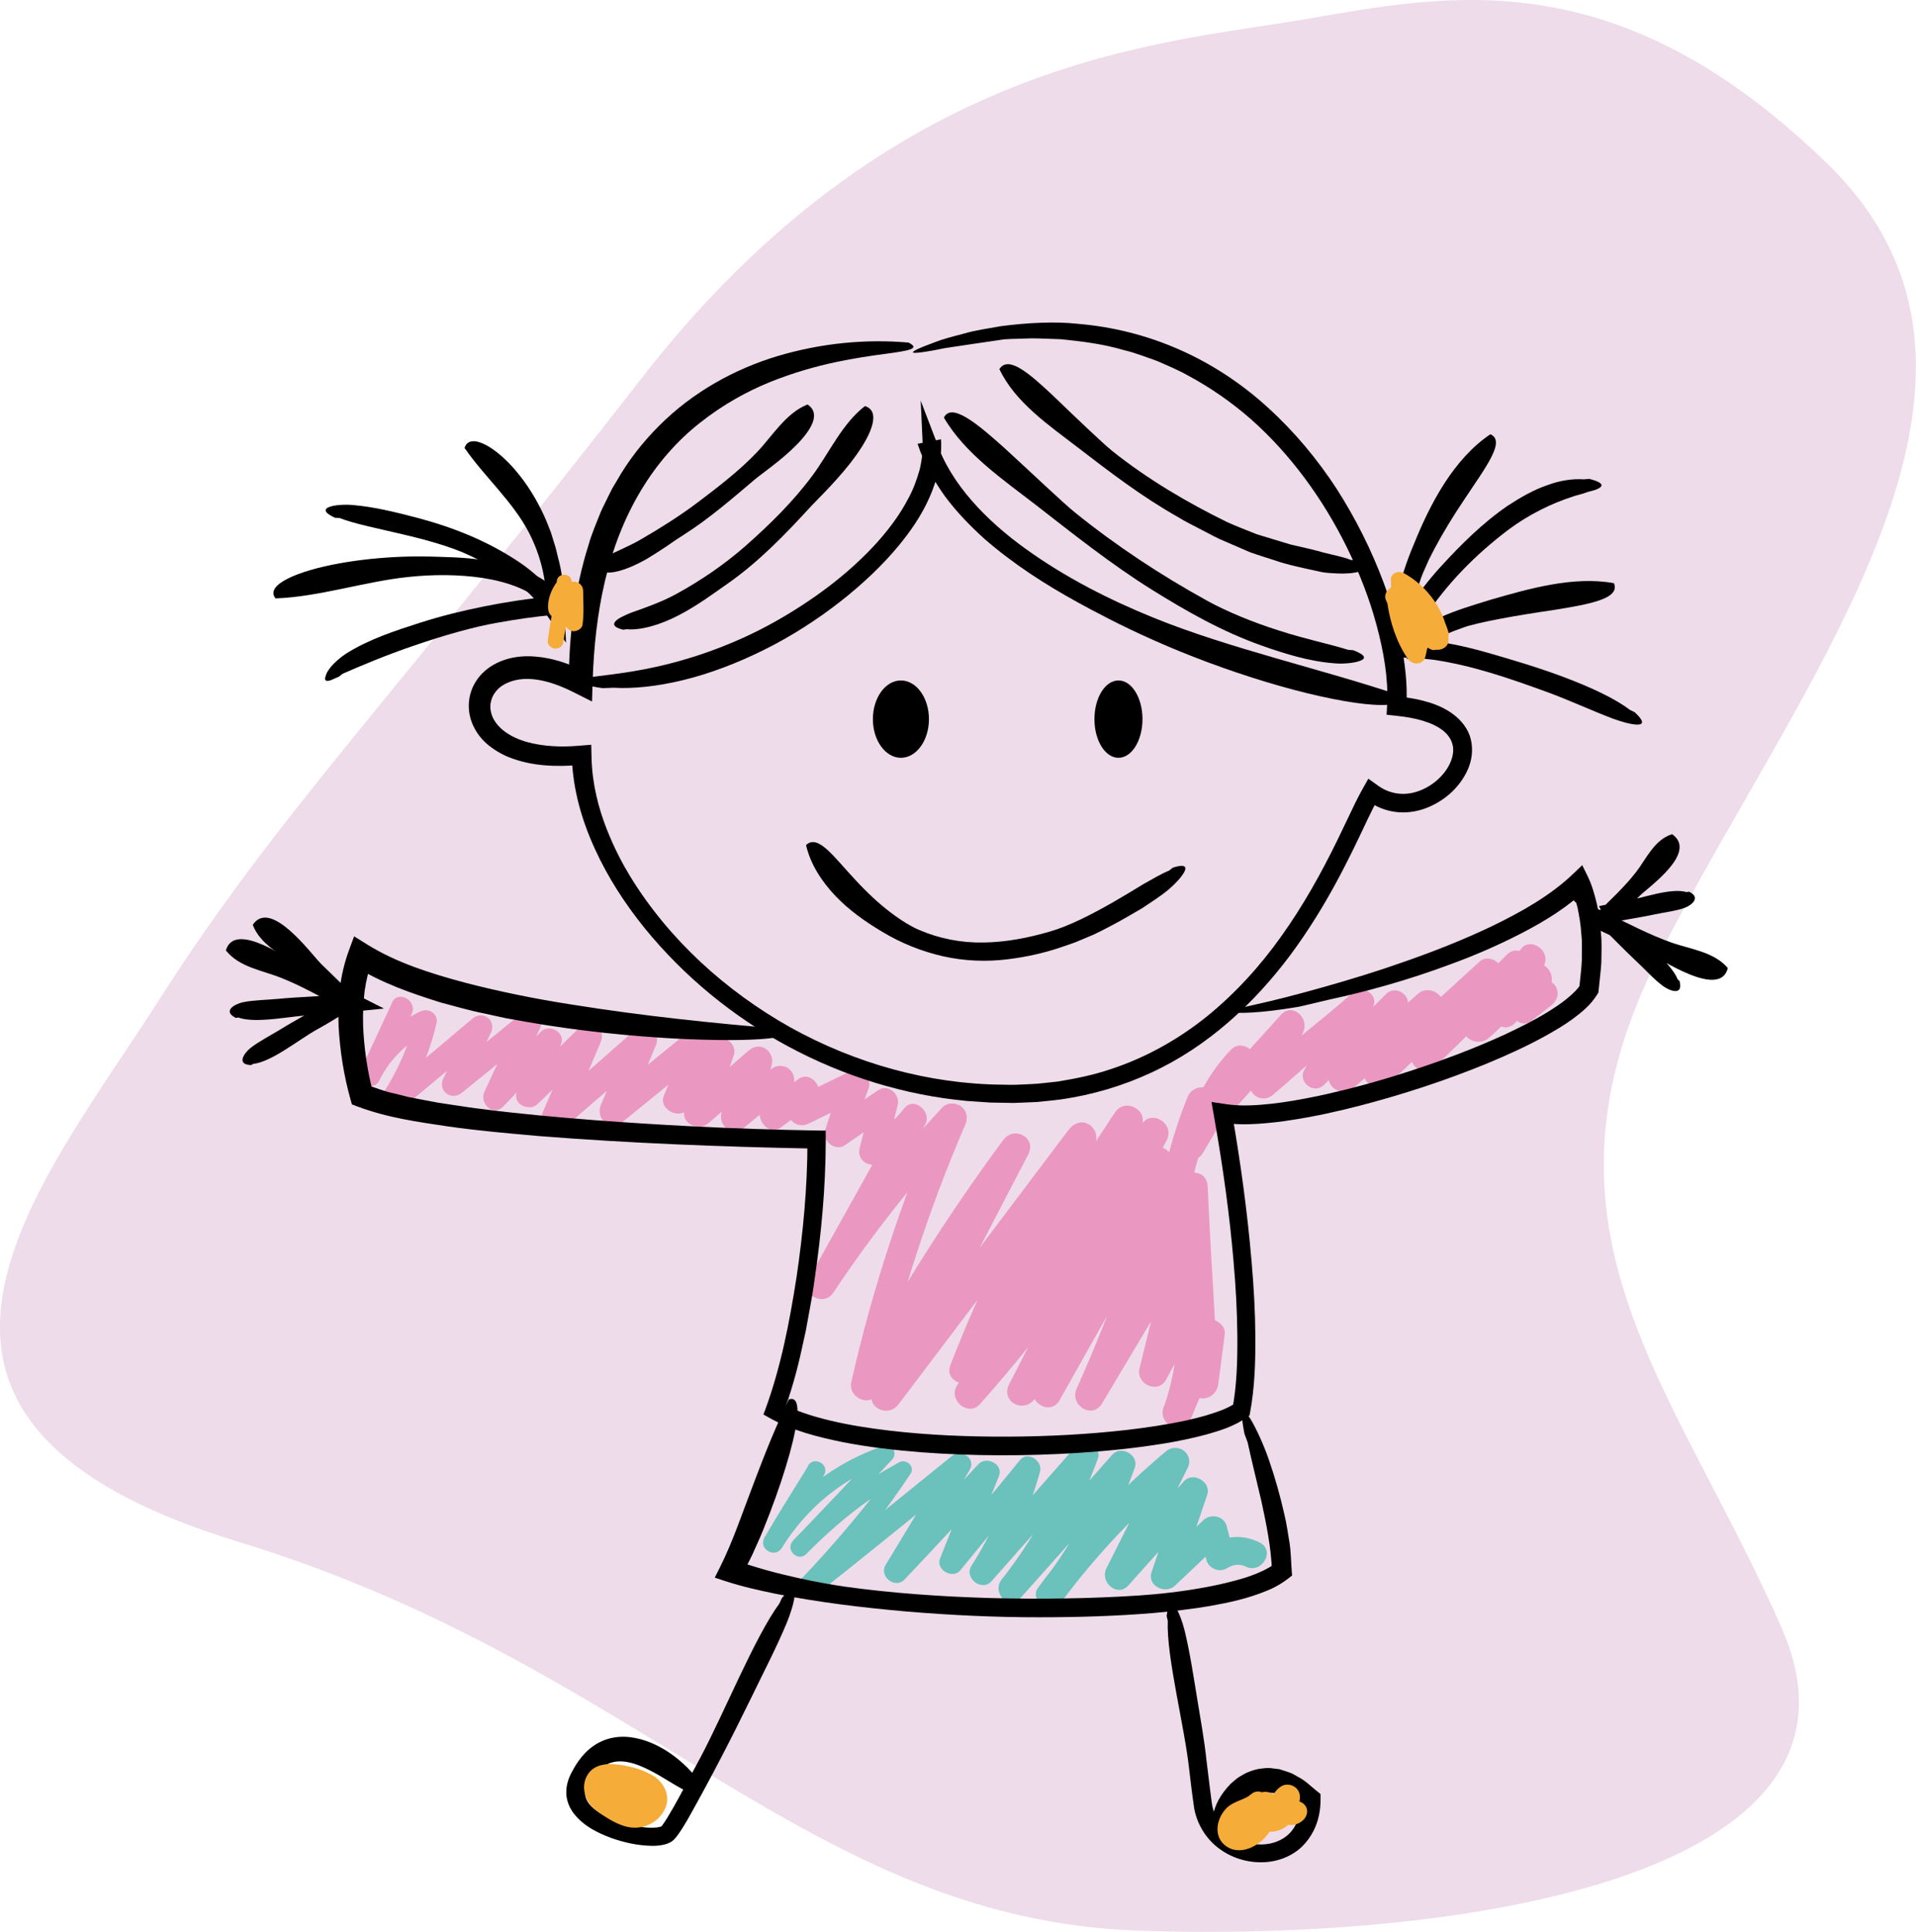 <?xml version="1.0" encoding="UTF-8"?><svg id="Laag_2" xmlns="http://www.w3.org/2000/svg" viewBox="0 0 239.3 241.29"><defs><style>.cls-1{fill:#f6ac38;}.cls-1,.cls-2,.cls-3,.cls-4,.cls-5{stroke-width:0px;}.cls-2{fill:#6bc1bc;}.cls-3{fill:#000;}.cls-4{fill:#ea98c1;}.cls-5{fill:#eedcea;}</style></defs><g id="Laag_1-2"><path class="cls-5" d="M163,2.4c-18.09,3.12-51.61,4.56-83,45s-45.25,54.18-60.16,77.53c-14.91,23.35-40.43,52.3,9.92,67.64,50.35,15.34,71.23,47.2,112.59,48.58,41.37,1.38,93.63-7.19,80.17-37.82-13.45-30.62-32.77-49.77-15.19-84.21,17.58-34.44,48.66-71.72,20.85-98.72C201.94-5.09,181.08-.71,163,2.4"/><path class="cls-2" d="M100.95,183.08c-1.82,2.99-3.73,5.94-5.47,8.98-.81,1.41,1.32,2.65,2.17,1.27,3.1-5.03,7.78-8.83,13.36-10.78-.33-.57-.66-1.14-1-1.71-3.6,3.92-7.3,7.74-10.96,11.6-1.03,1.09.59,2.72,1.65,1.65,3.73-3.75,7.91-7.25,12.67-9.62-.48-.48-.95-.96-1.43-1.43-3.66,4.98-7.62,9.73-11.89,14.2-1.24,1.3.58,2.97,1.91,1.92,6.35-5.01,12.61-10.12,18.9-15.21-.75-.58-1.5-1.16-2.25-1.73-2.65,4.42-5.32,8.82-7.99,13.22-.89,1.45,1.18,3.09,2.37,1.83,3.82-4.04,7.6-8.13,11.38-12.21-.85-.5-1.7-.99-2.55-1.49-1.47,3.7-2.95,7.41-4.42,11.11-.55,1.38,1.58,2.6,2.52,1.47,3.19-3.88,6.37-7.78,9.59-11.63-.84-.48-1.67-.97-2.51-1.46-1.3,4.43-3.2,8.61-5.67,12.51-.96,1.51,1.29,3.29,2.5,1.93,4.31-4.84,8.59-9.72,12.88-14.58-.9-.53-1.8-1.05-2.71-1.58-2.11,5.74-5.11,11.15-8.9,15.95-1.28,1.62.89,3.94,2.33,2.33,4.63-5.18,9.25-10.36,13.88-15.55-.93-.54-1.87-1.09-2.8-1.63-2,5.59-4.91,10.87-8.58,15.53.89.69,1.78,1.37,2.67,2.06,4.48-6.02,9.69-11.47,15.46-16.28-.91-.7-1.81-1.4-2.72-2.1-2.39,4.75-4.78,9.5-7.16,14.25-.84,1.68,1.35,3.68,2.75,2.12,3.14-3.51,6.27-7.01,9.41-10.52-.98-.57-1.95-1.14-2.93-1.7-1.19,3.52-2.39,7.03-3.58,10.55-.59,1.73,1.72,2.84,2.92,1.7,2.01-1.9,4.02-3.8,6.02-5.7-.97-.26-1.95-.51-2.92-.77l.82,3.25c.27,1.07,1.62,1.64,2.57,1.05.74-.46,1.55-.61,2.35-.21,1.99.98,3.75-1.99,1.75-3-1.9-.96-4.04-.96-5.87.18.86.35,1.71.7,2.57,1.05-.27-1.08-.55-2.17-.82-3.25-.33-1.31-1.99-1.66-2.93-.77-2.01,1.9-4.02,3.8-6.03,5.7.98.57,1.95,1.14,2.93,1.7,1.19-3.52,2.39-7.03,3.58-10.55.56-1.64-1.77-2.99-2.92-1.7-3.14,3.51-6.27,7.01-9.41,10.52.92.71,1.83,1.41,2.75,2.12,2.38-4.75,4.75-9.51,7.12-14.27.9-1.8-1.21-3.37-2.72-2.1-5.98,5.02-11.3,10.73-15.94,17.01-1.14,1.54,1.48,3.58,2.67,2.06,4.05-5.16,7.21-10.86,9.41-17.05.56-1.57-1.71-2.86-2.8-1.63-4.61,5.2-9.23,10.39-13.84,15.58.78.78,1.55,1.55,2.33,2.33,4.14-5.28,7.4-11.11,9.7-17.42.55-1.51-1.66-2.77-2.71-1.58-4.28,4.87-8.58,9.73-12.84,14.62.83.64,1.67,1.29,2.5,1.93,2.56-4.14,4.51-8.63,5.82-13.32.38-1.35-1.52-2.66-2.5-1.46-3.17,3.9-6.39,7.75-9.6,11.62.84.49,1.68.98,2.52,1.46,1.49-3.7,2.97-7.4,4.46-11.1.58-1.45-1.57-2.54-2.55-1.49-3.8,4.07-7.6,8.13-11.36,12.24l2.37,1.83c2.61-4.44,5.22-8.88,7.86-13.3.88-1.48-1.05-2.71-2.25-1.73-6.28,5.09-12.58,10.15-18.8,15.31.64.64,1.28,1.28,1.91,1.92,4.29-4.73,8.24-9.75,11.78-15.06.6-.9-.56-1.92-1.43-1.43-4.85,2.71-9.41,5.74-13.26,9.78.55.55,1.1,1.1,1.65,1.65,3.58-3.94,7.12-7.92,10.76-11.8.66-.71.02-2.05-1-1.71-6.12,2.05-11.41,6.12-14.99,11.48.72.42,1.45.85,2.17,1.27,1.84-2.98,3.53-6.06,5.29-9.08.75-1.29-1.22-2.44-2-1.17"/><path class="cls-4" d="M48.95,125.29c-1.3,2.77-2.59,5.55-3.88,8.33-.72,1.54,1.53,2.89,2.3,1.34,1.4-2.82,3.64-4.94,6.51-6.22-.66-.51-1.33-1.02-1.99-1.53-.89,3.58-2.38,6.92-4.46,9.97-.97,1.42,1.07,2.69,2.23,1.72,3.82-3.18,7.62-6.37,11.43-9.56-.76-.59-1.53-1.18-2.29-1.77-1.14,2.38-2.29,4.76-3.43,7.14-.74,1.55,1.01,2.84,2.31,1.78,3.18-2.57,6.36-5.14,9.54-7.71-.78-.6-1.56-1.21-2.34-1.81-1.46,3.13-2.92,6.26-4.38,9.39-.68,1.47,1.11,3.15,2.37,1.83,2.28-2.37,4.55-4.73,6.83-7.1-.85-.5-1.7-.99-2.55-1.49-.86,2.27-1.73,4.53-2.6,6.79-.58,1.52,1.56,2.51,2.59,1.51,2.55-2.46,5.1-4.93,7.65-7.4-.84-.65-1.67-1.29-2.51-1.94-1.5,3.46-3,6.92-4.5,10.37-.73,1.69,1.11,3.28,2.59,2,3.71-3.2,7.41-6.4,11.12-9.6-.9-.69-1.8-1.39-2.7-2.08-1.24,2.9-2.48,5.79-3.72,8.69-.79,1.84,1.16,3.43,2.76,2.13,3.75-3.03,7.48-6.08,11.22-9.12-.99-.58-1.98-1.16-2.98-1.73-1.05,2.55-2.11,5.09-3.16,7.64-.69,1.66,1.85,3,2.98,1.73,1.77-1.98,3.53-3.95,5.29-5.93-.99-.58-1.98-1.16-2.98-1.73-.89,2.54-1.77,5.08-2.66,7.61-.63,1.8,1.74,2.8,2.97,1.73,2.49-2.17,4.99-4.33,7.48-6.49-.93-.72-1.86-1.43-2.79-2.15-.99,2.33-1.98,4.66-2.97,7-.79,1.85,1.16,3.47,2.78,2.15,1.89-1.54,3.78-3.08,5.67-4.62-.99-.57-1.97-1.15-2.96-1.72-.27,1.46-.54,2.92-.81,4.39-.25,1.34,1.23,3.01,2.6,2,1.32-.98,2.65-1.96,3.97-2.94-.86-.67-1.73-1.33-2.6-2-.15.81-.31,1.62-.46,2.44-.29,1.55,1.17,2.7,2.6,2,2.21-1.09,4.43-2.16,6.63-3.27-.86-.66-1.72-1.32-2.58-1.99-.67,2.02-1.35,4.04-2.02,6.07-.45,1.34,1.27,2.74,2.48,1.9,1.93-1.34,3.87-2.68,5.82-3.99-.81-.62-1.61-1.24-2.42-1.86-.52,2.08-1.05,4.15-1.57,6.23-.37,1.45,1.15,2.51,2.43,1.87,2.13-1.08,4-2.59,5.49-4.45-.87-.68-1.75-1.35-2.62-2.02-3.87,6.95-7.74,13.9-11.62,20.84-1.11,2,1.8,3.66,3.05,1.78,4.82-7.25,10.23-14.09,16.15-20.46l-2.86-2.21c-4.71,10.93-8.43,22.23-11.06,33.84-.44,1.93,2.3,3.28,3.31,1.39,5.52-10.37,11.8-20.32,18.8-29.76-1.04-.61-2.07-1.21-3.11-1.82-5.42,10.38-10.84,20.75-16.25,31.12-1.12,2.14,1.77,3.69,3.16,1.85,8.15-10.78,16.31-21.56,24.46-32.35-1.07-.63-2.14-1.25-3.22-1.88-5.9,9.27-10.82,19.11-14.78,29.36-.8,2.08,2.34,3.16,3.45,1.46,6.79-10.35,13.56-20.71,20.32-31.07-1.08-.63-2.15-1.26-3.23-1.89-6.56,11.38-13.16,22.75-19.75,34.12-1.03,1.78,1.48,3.85,2.91,2.24,8.98-10.07,16.81-21.14,23.33-32.95-1.06-.62-2.12-1.24-3.18-1.86-5.5,10.78-11,21.56-16.5,32.33-1.1,2.16,1.76,3.69,3.17,1.85,6.78-8.87,12.47-18.53,16.96-28.75.4-.91.26-1.95-.65-2.5-.79-.48-2.07-.23-2.5.66-4.6,9.63-9.21,19.25-13.81,28.88-1,2.08,1.98,3.9,3.14,1.83,5.07-9.01,10.13-18.02,15.2-27.02-1.11-.47-2.22-.94-3.33-1.4-2.57,9.22-5.82,18.23-9.74,26.96-.95,2.12,1.94,3.94,3.18,1.86,4.11-6.89,8.22-13.79,12.33-20.68-1.11-.47-2.22-.94-3.33-1.41-1.45,5.92-2.88,11.83-4.34,17.74-.48,1.95,2.31,3.26,3.32,1.4,1.56-2.88,3.12-5.76,4.67-8.65-1.14-.31-2.27-.62-3.41-.92.44,4.51-.09,8.95-1.62,13.22-.34.95.38,2.01,1.29,2.27,1.06.3,1.89-.37,2.27-1.29,1.36-3.26,2.72-6.53,4.08-9.79-1.22-.17-2.44-.33-3.66-.5-.28,2.08-.55,4.16-.83,6.23h3.74c-.4-8.25-.97-16.49-1.34-24.74-.07-1.6-1.83-2.2-2.99-1.24-2.29,1.89-3.52,4.59-3.79,7.51-.09.97.89,1.78,1.79,1.79,1.07.01,1.67-.83,1.79-1.79.69-5.6,2.18-11.09,4.25-16.34-1.19-.33-2.38-.66-3.57-.98-.47,1.83-.95,3.66-1.42,5.49-.52,2,2.28,3.23,3.35,1.41,2.1-3.56,4.21-7.12,6.3-10.69,1.02-1.74-1.39-3.68-2.82-2.18-2.32,2.43-4.01,5.3-5.08,8.48-.57,1.68,1.81,3.04,2.98,1.74l10.88-12.09c-.92-.71-1.84-1.42-2.77-2.14-1.15,2.49-2.3,4.99-3.46,7.48-.84,1.81,1.2,3.45,2.75,2.12,4.07-3.47,7.98-7.11,12.15-10.46-.83-.64-1.65-1.28-2.48-1.92-2.01,3.05-3.96,6.1-5.78,9.27-.88,1.54,1.18,3.15,2.46,1.89,1.6-1.57,3.14-3.26,4.83-4.74,1.71-1.49,3.46-2.92,5.18-4.38-.83-.64-1.65-1.27-2.48-1.91-2.28,3.07-4.46,6.2-6.63,9.35-1.18,1.71,1.33,3.36,2.74,2.11,3.54-3.11,7.08-6.21,10.61-9.32-.92-.71-1.85-1.43-2.77-2.14-2.06,2.92-4.12,5.85-6.19,8.76-1.21,1.7,1.38,3.5,2.8,2.16,4.56-4.32,9-8.76,13.5-13.14-.79-.61-1.59-1.23-2.38-1.84-2.52,3.53-5.22,6.9-7.92,10.29-1.41,1.77.8,4.13,2.53,2.53,3.99-3.67,7.66-7.69,11.56-11.45-.94-.72-1.88-1.45-2.81-2.17-1.66,2.58-3.35,5.15-4.95,7.77-1.16,1.91,1.38,3.59,2.94,2.27,2.94-2.48,5.24-5.58,6.9-9.03.98-2.04-2.05-3.83-3.05-1.79-1.11,2.26-2.22,4.52-3.33,6.78-.85,1.73,1.32,3.69,2.79,2.15,1.38-1.44,2.76-2.89,4.14-4.33-.93-.72-1.86-1.44-2.79-2.15-.58,1.26-1.16,2.53-1.74,3.79-.64,1.39.85,3.63,2.42,2.42.8-.62,1.61-1.24,2.41-1.85.76-.58,1.15-1.51.63-2.42-.43-.75-1.66-1.21-2.42-.63-.8.62-1.61,1.23-2.41,1.85.81.81,1.61,1.61,2.42,2.42.58-1.26,1.17-2.52,1.75-3.79.8-1.73-1.3-3.7-2.79-2.15-1.38,1.44-2.76,2.88-4.14,4.33.93.72,1.86,1.44,2.79,2.15,1.1-2.26,2.2-4.52,3.31-6.79-1.02-.6-2.03-1.19-3.05-1.79-1.53,3.21-3.73,5.94-6.5,8.17.98.76,1.96,1.51,2.94,2.27,1.65-2.58,3.21-5.23,4.8-7.85,1.06-1.74-1.38-3.62-2.81-2.17-3.8,3.86-7.85,7.51-11.56,11.46.94.72,1.87,1.45,2.81,2.17,2.52-3.69,5.02-7.37,7.73-10.93,1.08-1.42-1.17-2.95-2.38-1.84-4.63,4.25-9.31,8.45-13.87,12.77.93.72,1.86,1.44,2.8,2.16,2.05-2.93,4.11-5.85,6.16-8.78,1.21-1.72-1.35-3.4-2.77-2.14-3.53,3.12-7.06,6.23-10.59,9.35.91.71,1.83,1.41,2.74,2.11,2.16-3.15,4.3-6.29,6.34-9.52.97-1.53-1.21-3.16-2.48-1.91-1.6,1.58-3.18,3.2-4.82,4.75-1.64,1.54-3.45,2.94-5.17,4.39.82.63,1.64,1.26,2.46,1.9,2.06-3.03,3.94-6.11,5.81-9.26.94-1.59-1.17-3.07-2.48-1.91-4.02,3.55-8.27,6.79-12.39,10.22.92.71,1.83,1.41,2.75,2.12,1.16-2.49,2.32-4.98,3.48-7.47.79-1.69-1.33-3.72-2.77-2.14-3.64,4.02-7.28,8.04-10.91,12.05.99.58,1.99,1.16,2.98,1.74.88-2.58,2.29-4.91,4.18-6.88-.94-.73-1.88-1.45-2.82-2.18-2.13,3.54-4.24,7.1-6.36,10.65,1.12.47,2.23.94,3.35,1.41.48-1.83.97-3.66,1.45-5.48.62-2.36-2.7-3.14-3.57-.98-2.23,5.56-3.59,11.38-4.26,17.32h3.58c.17-2.01,1.16-3.74,2.69-5.03-1-.41-2-.83-2.99-1.24.45,8.24.68,16.5,1.1,24.74.13,2.47,3.44,2.34,3.74,0,.27-2.08.54-4.15.81-6.23.12-.91-.8-1.72-1.62-1.83-.99-.13-1.68.46-2.04,1.33-1.35,3.27-2.7,6.53-4.05,9.8,1.19.33,2.38.66,3.57.98,1.61-4.54,2.2-9.41,1.71-14.2-.17-1.67-2.47-2.66-3.41-.92-1.55,2.89-3.1,5.77-4.65,8.66,1.11.47,2.21.93,3.32,1.4,1.44-5.92,2.91-11.83,4.36-17.74.49-1.99-2.26-3.21-3.33-1.41-4.12,6.89-8.24,13.78-12.36,20.67,1.06.62,2.12,1.24,3.18,1.86,4.07-9.01,7.43-18.32,10.07-27.85.54-1.97-2.3-3.22-3.33-1.4-5.06,9.01-10.13,18.01-15.2,27.02,1.05.61,2.09,1.22,3.14,1.83,4.61-9.62,9.22-19.25,13.82-28.87-1.05-.61-2.1-1.23-3.15-1.84-4.5,10.22-10.18,19.88-16.97,28.74,1.05.62,2.11,1.23,3.17,1.85,5.51-10.78,11.01-21.55,16.52-32.32,1.07-2.1-2.03-3.95-3.18-1.86-6.38,11.54-13.99,22.35-22.77,32.19l2.91,2.24c6.59-11.37,13.17-22.75,19.78-34.1,1.22-2.1-1.91-3.89-3.23-1.89-6.8,10.34-13.58,20.7-20.35,31.06,1.15.49,2.3.97,3.45,1.46,3.82-9.95,8.64-19.49,14.35-28.49.54-.86.17-2.04-.67-2.55-.95-.57-1.95-.13-2.55.67-8.13,10.79-16.27,21.59-24.4,32.38,1.05.62,2.11,1.23,3.16,1.85,5.4-10.39,10.8-20.77,16.2-31.15,1.09-2.1-1.75-3.65-3.11-1.82-6.99,9.45-13.28,19.38-18.81,29.75,1.1.46,2.2.93,3.31,1.39,2.57-11.28,6.13-22.34,10.72-32.96.37-.84.31-1.75-.47-2.35-.69-.53-1.77-.53-2.39.14-6.15,6.59-11.69,13.71-16.62,21.26,1.02.59,2.03,1.19,3.05,1.78,3.82-6.98,7.63-13.96,11.46-20.93.87-1.59-1.4-3.57-2.62-2.03-1.33,1.68-2.89,2.99-4.8,3.96.81.62,1.62,1.25,2.43,1.87.52-2.08,1.04-4.16,1.55-6.24.33-1.31-1.18-2.7-2.42-1.86-1.94,1.32-3.9,2.63-5.86,3.92.83.64,1.65,1.27,2.48,1.9.72-2.01,1.44-4.02,2.16-6.03.56-1.57-1.32-2.59-2.58-1.99-2.23,1.06-4.43,2.17-6.64,3.26.87.66,1.73,1.33,2.6,2,.15-.81.3-1.62.46-2.44.25-1.34-1.24-3-2.6-2-1.33.98-2.65,1.96-3.97,2.93.87.67,1.73,1.33,2.6,2,.27-1.46.54-2.92.81-4.39.33-1.8-1.57-2.86-2.96-1.72-1.89,1.54-3.78,3.08-5.67,4.62.93.72,1.86,1.43,2.78,2.15.99-2.33,1.98-4.66,2.97-6.99.77-1.82-1.18-3.54-2.79-2.15-2.49,2.16-4.99,4.33-7.48,6.49.99.58,1.98,1.15,2.97,1.73.89-2.54,1.78-5.08,2.66-7.61.58-1.67-1.81-3.04-2.98-1.73-1.77,1.98-3.53,3.95-5.29,5.93.99.58,1.98,1.16,2.98,1.73,1.05-2.55,2.11-5.09,3.17-7.64.3-.71-.2-1.65-.82-2.01-.73-.43-1.54-.23-2.16.28-3.73,3.05-7.47,6.09-11.19,9.16.98.57,1.96,1.14,2.94,1.71,1.21-2.91,2.43-5.82,3.64-8.73.72-1.73-1.73-2.68-2.87-1.67-3.67,3.23-7.35,6.46-11.02,9.69.86.67,1.73,1.33,2.59,2,1.47-3.48,2.94-6.95,4.41-10.43.66-1.57-1.11-3.31-2.51-1.94-2.53,2.49-5.06,4.98-7.58,7.46.86.5,1.73,1.01,2.59,1.51.85-2.27,1.69-4.54,2.55-6.8.55-1.46-1.55-2.54-2.55-1.48-2.27,2.37-4.54,4.75-6.81,7.12.79.61,1.58,1.22,2.37,1.83,1.45-3.14,2.9-6.27,4.35-9.41.72-1.56-1.01-2.9-2.34-1.81-3.17,2.58-6.34,5.16-9.51,7.74.77.59,1.54,1.19,2.31,1.78,1.14-2.38,2.27-4.77,3.41-7.15.72-1.51-1-2.85-2.29-1.77-3.79,3.2-7.6,6.4-11.38,9.61.74.57,1.49,1.15,2.23,1.72,2.17-3.26,3.73-6.87,4.63-10.68.29-1.22-.93-2.02-2-1.53-3.24,1.48-5.8,4.08-7.44,7.22.77.45,1.53.9,2.3,1.34,1.35-2.74,2.69-5.49,4.04-8.23.81-1.65-1.69-3.08-2.46-1.44"/><path class="cls-3" d="M76.62,85.9c2.39.14,5.42-.15,8.69-.95,3.27-.79,6.75-2.11,10.13-3.79,6.77-3.36,12.95-8.34,16.78-12.98,1.5-1.81,2.86-3.78,3.85-6.01.99-2.22,1.61-4.72,1.46-7.3-.97.18-1.95.37-2.93.56.79,2.39,2,4.58,3.43,6.57,1.46,1.97,3.16,3.71,4.94,5.32,3.62,3.15,7.63,5.72,11.75,7.98,1.8.98,5.22,2.83,9.43,4.69,4.2,1.88,9.19,3.74,13.93,5.17,9.48,2.89,17.92,3.94,16.63,1.65-9.67-3.26-21.07-5.77-30.65-9.66-5.56-2.26-11.01-5.03-15.92-8.57-2.46-1.76-4.76-3.75-6.73-6-1.97-2.25-3.6-4.79-4.52-7.58-.03-.09-.07-.17-.1-.26l-1.8-4.7.23,5c.06,1.22-.07,2.45-.37,3.66-.34,1.19-.76,2.37-1.36,3.47-1.14,2.23-2.7,4.25-4.42,6.1-3.47,3.69-7.62,6.73-12.08,9.27-5.26,2.99-11.36,5.16-17.26,6.19-1.91.36-4.76.69-6.31.89-.77.12-1.22.28-1.03.51.1.11.35.24.82.39.46.16,1.13.31,2.05.43"/><path class="cls-3" d="M42.4,64.7c1.9.74,4.84,1.31,7.86,2.03,3.02.7,6.13,1.58,8.31,2.61,3.59,1.66,7.11,3.74,9.23,6.79l2.89,4.14-.21-4.94c-.08-1.93-.27-3.87-.79-5.71-.11-.45-.24-1.11-.5-1.88-.12-.39-.25-.81-.39-1.26-.17-.44-.36-.9-.55-1.39-.8-1.91-1.99-4.02-3.39-5.76-2.77-3.52-6.21-5.42-6.84-3.38,1.21,1.76,2.73,3.45,4.2,5.18,1.47,1.73,2.91,3.55,3.89,5.49,1.36,2.66,2.13,5.68,2.12,8.72l1.43-.43c-1.29-1.9-2.98-3.47-4.82-4.7-3.96-2.65-8.24-4.34-12.71-5.53-2.61-.68-5.38-1.38-8.07-1.6-1.77-.17-5.17.23-2.23,1.59"/><path class="cls-3" d="M42.8,84.15c2.1-.92,5.38-2.32,8.96-3.53,3.57-1.23,7.37-2.32,10.3-2.83,2.35-.42,4.73-.79,7.07-.97l3.08-.24-2.06-2.26c-1.94-2.12-4.51-3.19-6.96-3.82-2.48-.6-4.97-.86-7.43-.92-1.09-.04-3.15-.13-5.59-.04-2.43.09-5.24.36-7.81.83-5.15.93-9.32,2.68-7.95,4.37,5.37-.18,11.17-2.11,16.54-2.67,3.1-.33,6.27-.34,9.36.12,3.04.48,6.15,1.5,8.11,3.66.18-.45.36-.9.54-1.34h-.08c-2.84.24-5.59.67-8.31,1.21-2.72.54-5.4,1.2-8.07,2.05-3.1.99-6.42,2.07-9.28,3.87-.91.61-2.19,1.71-2.5,2.65-.17.44-.16.71.09.75.12.02.31-.01.55-.1.25-.09.5-.24.94-.4"/><path class="cls-3" d="M197.79,59.87c-1.26-.09-2.9.11-4.53.73-1.68.56-3.35,1.52-4.97,2.58-3.2,2.19-5.99,5.04-8.01,7.23-2.81,3-5.18,6.46-6.94,10.3.94.17,1.88.33,2.83.5-.19-2.73.2-5.51,1.03-8.17.15-.46.35-1.13.72-1.91.17-.39.36-.82.56-1.27.23-.44.47-.91.72-1.4,1.03-1.94,2.37-4.12,3.71-6.11,2.65-4,5.19-7.27,3.23-8.11-4.59,3.08-7.52,8.69-9.52,13.65-1.79,4.18-2.95,8.8-2.72,13.49l.15,3.08,1.35-2.81c.71-1.48,1.48-2.93,2.39-4.3,2.86-4.43,6.54-8.12,10.66-11.23,2.42-1.8,5.28-3.24,8.03-4.11.45-.17,1.01-.26,1.55-.47.54-.2,1.07-.26,1.45-.45.74-.32.98-.77-.98-1.28"/><path class="cls-3" d="M203.57,88.67c-1.8-1.39-4.88-2.83-8.18-4.07-3.3-1.25-6.84-2.28-9.51-3.05-3.57-1.03-7.3-1.79-11.23-1.71.37.83.74,1.67,1.12,2.5,1.73-1.78,4.27-3.01,6.86-3.91,1.72-.67,6.84-1.58,11.36-2.23,4.51-.73,8.41-1.41,7.58-3.36-5.04-.92-10.63.69-15.44,2.08-2.1.65-4.22,1.27-6.26,2.19-2.03.92-4.07,1.99-5.74,3.67l-1.28,1.29,1.88.05,2.13.05,2.13.23c4.91.71,9.53,2.33,14.19,4.02,2.72.99,5.5,2.29,8.21,3.32,1.75.65,5.39,1.65,2.78-.78"/><path class="cls-3" d="M125.45,42.38c1.09-.07,2.23-.07,3.41-.12,1.18,0,2.4.08,3.66.11,2.51.26,5.19.57,7.89,1.37,1.37.32,2.71.86,4.09,1.34,1.34.59,2.73,1.16,4.05,1.92,2.68,1.45,5.28,3.25,7.71,5.38,4.84,4.29,8.95,9.86,11.98,16.03,1.51,3.08,2.78,6.31,3.67,9.61.89,3.28,1.49,6.69,1.34,9.87l-.07,1.38,1.36.15c2.16.23,4.35.75,5.74,1.87.68.56,1.07,1.23,1.19,1.97.11.74-.1,1.59-.51,2.36-.84,1.57-2.45,2.8-4.1,3.29-1.68.51-3.36.2-4.69-.74l-1.27-.91-.76,1.35c-.67,1.2-1.16,2.27-1.66,3.31-.49,1.02-.96,2-1.42,2.96-2.05,4.2-4.32,8.27-7.01,12.03-2.67,3.77-5.8,7.2-9.36,10.08-3.57,2.86-7.61,5.12-11.94,6.54-2.16.74-4.41,1.19-6.66,1.56l-1.68.18c-.55.07-1.12.12-1.72.14l-1.78.08c-.5.02-1.13,0-1.69-.01-9.25-.08-18.43-2.67-26.51-7.16-8.05-4.52-15.14-10.95-19.95-18.77-.93-1.52-2.03-3.55-3.01-6.06-.98-2.5-1.79-5.54-1.87-8.86l-.04-1.61-1.6.13c-2.13.18-4.41.1-6.53-.5-1.05-.32-2.05-.77-2.85-1.42-.8-.64-1.38-1.46-1.55-2.34-.1-.44-.1-.89.02-1.31.1-.43.29-.84.59-1.2.55-.74,1.51-1.22,2.57-1.45,2.19-.46,4.79.34,7.13,1.52l2.32,1.17.08-2.59c.14-4.2.58-8.42,1.54-12.47.95-4.05,2.45-7.9,4.48-11.28,2.02-3.38,4.58-6.28,7.42-8.5,2.83-2.24,5.85-3.91,8.76-5.08,5.84-2.35,11.01-3.04,14.19-3.48,3.17-.42,4.56-.66,3.07-1.43-5.38-.47-10.93.07-16.35,1.68-5.4,1.62-10.63,4.52-14.77,8.67-2.08,2.06-3.9,4.4-5.34,6.94l-.56.94-.49.98c-.31.66-.66,1.3-.95,1.97-.53,1.35-1.12,2.69-1.51,4.08-1.75,5.53-2.43,11.27-2.47,16.89.63-.38,1.26-.75,1.89-1.13-1.86-.92-3.88-1.63-6.04-1.8-2.12-.2-4.52.23-6.31,1.77-.88.76-1.56,1.8-1.85,2.95-.3,1.15-.22,2.37.18,3.45.4,1.08,1.08,2.01,1.89,2.72.82.7,1.73,1.25,2.67,1.64,2.91,1.18,5.97,1.25,8.95,1.01-.33-.3-.66-.6-1-.9.14,3.98,1.25,7.83,2.88,11.38,1.62,3.56,3.76,6.86,6.21,9.89,4.92,6.05,11.07,11.09,17.95,14.79,6.88,3.7,14.5,6.08,22.3,6.8l2.93.2,2.93.05,2.92-.12c.98-.1,1.97-.2,2.96-.32,3.89-.56,7.71-1.68,11.27-3.34,7.08-3.26,12.88-8.66,17.4-14.71,2.26-3.05,4.24-6.27,6.01-9.59.88-1.66,1.72-3.33,2.52-5.01.81-1.67,1.57-3.4,2.43-4.92-.44.09-.87.19-1.3.29,1.01.72,2.21,1.21,3.46,1.37,1.25.16,2.52-.01,3.67-.42,2.3-.84,4.27-2.51,5.33-4.8.52-1.14.73-2.51.41-3.83-.31-1.34-1.23-2.43-2.23-3.17-1.02-.75-2.15-1.23-3.28-1.54-1.13-.34-2.27-.51-3.41-.65.29.34.58.69.88,1.04.14-2.68-.19-5.29-.71-7.84-.53-2.55-1.26-5.06-2.17-7.5-1.51-4.03-3.47-7.95-5.84-11.65-2.4-3.68-5.26-7.12-8.56-10.12-3.28-3.01-7.06-5.5-11.12-7.28-4.06-1.79-8.39-2.86-12.7-3.21-2.8-.31-6.28-.13-9.55.3-1.62.29-3.22.51-4.63.93-1.42.37-2.7.7-3.7,1.1-2.03.75-3.1,1.25-2.48,1.3.31.02,1.04-.07,2.29-.29.63-.1,1.36-.3,2.27-.41.9-.14,1.94-.29,3.14-.47"/><path class="cls-3" d="M78.27,78.59c1.71.17,4.21-.54,6.51-1.75,2.31-1.19,4.44-2.79,6.08-3.93,3.91-2.73,7.24-6.19,10.41-9.65.94-1.01,3.74-3.68,5.68-6.43,1.96-2.73,3.05-5.49,1.08-6.11-2.81,2.15-4.44,5.8-6.51,8.61-2.41,3.27-5.38,6.19-8.43,8.88-2.67,2.34-5.53,4.27-8.55,5.94-1.77.98-3.76,1.69-5.61,2.34-.3.1-.67.27-1.02.44-.35.16-.69.35-.92.55-.45.4-.5.85.83,1.17"/><path class="cls-3" d="M75.56,71.5c1.45.15,3.34-.65,5.12-1.63.87-.52,1.74-1.08,2.55-1.62.79-.56,1.55-1.07,2.22-1.49,3.16-2.01,6-4.49,8.83-6.88.83-.71,3.36-2.42,5.22-4.33,1.86-1.89,3.05-3.93,1.35-5.03-2.71,1.09-4.35,3.9-6.27,5.92-2.23,2.35-4.86,4.36-7.45,6.32-2.26,1.7-4.59,3.16-6.98,4.55-1.39.83-2.95,1.44-4.34,2.16-.45.22-1.09.58-1.41,1.01-.31.42-.32.88.79,1.12"/><path class="cls-3" d="M168.38,81.17c-2.13-.69-5.34-1.34-8.63-2.41-3.29-1.03-6.65-2.43-9.04-3.76-5.71-3.15-11.26-6.8-16.39-10.94-1.52-1.21-5.41-4.94-8.88-8.11-3.49-3.14-6.61-5.69-7.55-3.79,2.62,4.51,7.47,7.8,11.47,10.9,4.66,3.62,9.37,7.38,14.45,10.56,4.41,2.75,8.83,5.26,13.75,7.01,2.85,1.01,5.97,1.98,9.03,2.21.99.11,2.47,0,3.24-.29.78-.27.83-.71-.82-1.34"/><path class="cls-3" d="M168.68,69.93c-.91-.38-2.08-.58-3.36-.91-1.27-.37-2.69-.67-4.14-1.01-1.42-.43-2.87-.87-4.25-1.29-1.34-.53-2.6-1.03-3.67-1.51-5-2.45-9.9-5.34-14.31-8.85-1.29-1.04-4.61-4.23-7.49-7-2.93-2.74-5.52-5-6.64-3.26,1.95,4.14,6.2,7.03,9.65,9.68,4.04,3.11,8.17,6.28,12.67,8.81.95.6,1.97,1.07,2.94,1.59.99.51,1.95,1.06,2.98,1.47l3.05,1.32c1.04.37,2.11.7,3.17,1.04,1.23.44,2.54.72,3.86,1.02.66.14,1.32.28,1.97.43.66.12,1.33.13,1.98.17,1.73.08,4.97-.26,2.11-1.65"/><path class="cls-3" d="M116.02,89.82c0,2.67-1.57,4.83-3.5,4.83s-3.5-2.16-3.5-4.83,1.57-4.83,3.5-4.83,3.5,2.16,3.5,4.83"/><path class="cls-3" d="M142.69,89.82c0,2.67-1.34,4.83-3,4.83s-3-2.16-3-4.83,1.34-4.83,3-4.83,3,2.16,3,4.83"/><path class="cls-3" d="M146.04,108.72c-.94.39-2.02,1.02-3.22,1.7-.59.36-1.21.73-1.85,1.12-.64.38-1.3.76-1.97,1.16-2.67,1.53-5.53,2.98-7.83,3.64-2.72.8-5.51,1.34-8.3,1.38-2.79.06-5.56-.48-8.1-1.58-.75-.31-2.1-1.07-3.55-2.18-1.46-1.1-3.01-2.56-4.36-4.03-2.74-2.91-4.68-5.8-6.19-4.38.56,2.41,1.94,4.52,3.67,6.35,1.74,1.83,3.83,3.28,5.83,4.47,2.33,1.41,4.9,2.45,7.57,3.06,2.67.61,5.46.72,8.16.38,2.35-.29,4.62-.8,6.8-1.56.54-.19,1.1-.36,1.64-.57l1.59-.67c1.08-.42,2.08-1,3.11-1.52,1.2-.63,2.38-1.35,3.59-2.04,1.15-.77,2.33-1.51,3.36-2.38,1.35-1.14,3.6-3.69.49-2.7"/><path class="cls-3" d="M31.63,132.88c2.34-.25,5.72-3.07,8.04-4.34,1.29-.71,2.55-1.49,3.8-2.29l1.61-1.02-1.34-1.3c-1.2-1.17-2.41-2.34-3.61-3.51-1.31-1.31-6.33-8.25-8.56-4.91.9,2.43,3.49,3.64,5.36,5.13,1.85,1.48,3.51,3.21,5.19,4.91.05-.42.1-.83.14-1.24l-1.08.66c-2.07,1.29-4.18,2.38-6.23,3.65-1.2.74-2.54,1.4-3.66,2.27-.72.57-1.88,2.09.08,2.14"/><path class="cls-3" d="M29.76,127.09c2.26.81,6.65-.22,9.36-.33,1.24-.05,2.48-.16,3.72-.28l5.11-.51-4.55-2.31c-1.78-.9-3.56-1.81-5.34-2.71-1.68-.88-8.73-6.1-9.85-2.24,1.64,2.08,4.53,2.49,6.81,3.39,2.52.99,4.9,2.34,7.3,3.61.1-.51.2-1.01.3-1.51l-.48.04c-2.49.24-4.92.28-7.39.52-1.44.14-2.97.13-4.39.42-.92.19-2.68,1.05-.91,1.96"/><path class="cls-3" d="M210.67,111.43c-2.04-.6-5.65.81-7.95,1.17-1.01.16-2.02.36-3.02.58.46.84.92,1.68,1.38,2.53,1.22-1.26,2.44-2.52,3.66-3.77,1.15-1.15,7.36-5.45,4.1-7.75-2.23.7-3.21,3.06-4.5,4.73-1.45,1.87-3.21,3.48-4.89,5.15l-1.95,1.94,2.69-.58.28-.06c2.1-.46,4.16-.72,6.24-1.17,1.21-.26,2.52-.39,3.7-.81.76-.27,2.15-1.28.52-2.02"/><path class="cls-3" d="M209.54,122.33c-.91-2.25-4.63-4.88-6.54-6.85-.64-.66-1.29-1.3-1.96-1.93-.55.81-1.11,1.63-1.67,2.45,2.12,1.03,4.29,1.97,6.41,2.98,1.73.83,9.05,5.83,10.02,1.93-1.74-2.03-4.67-2.35-7.01-3.17-2.73-.96-5.32-2.34-7.95-3.59-.16-.08-.32-.16-.48-.23l-4.68-2.27,3.78,3.59c1.7,1.61,3.26,3.28,4.96,4.87,1.07.99,2.09,2.16,3.27,3.04.76.57,2.58,1.33,2.08-.61"/><path class="cls-3" d="M166.11,124.83c4.45-.96,9.64-2.36,15.21-4.45,2.79-1.02,5.67-2.26,8.58-3.75,2.9-1.5,5.85-3.24,8.48-5.81-.74-.1-1.51-.21-2.28-.31.16.33.37.87.52,1.36.19.48.27,1.03.42,1.54.21,1.06.4,2.14.46,3.25.13,1.1.05,2.23.06,3.36-.05,1.13-.22,2.27-.32,3.41.05-.16.11-.33.17-.5-.31.58-1.02,1.25-1.74,1.83-.72.6-1.57,1.14-2.41,1.67-1.71,1.04-3.55,1.96-5.41,2.83-3.75,1.71-7.65,3.18-11.57,4.46-3.92,1.28-7.87,2.37-11.77,3.19-1.95.41-3.89.75-5.79.96-1.89.21-3.8.3-5.44.06l-1.97-.29.34,1.94c1.14,6.43,1.95,12.47,2.41,17.91.28,3.12.45,6.24.48,9.35.02,3.1-.06,6.24-.63,9.19.17-.29.35-.58.53-.88-.7.54-1.82,1.01-2.92,1.36-1.11.38-2.29.66-3.47.93-2.38.51-4.82.87-7.28,1.16-4.92.56-9.9.82-14.87.84-4.97.02-9.96-.18-14.87-.76-2.46-.29-4.9-.67-7.27-1.23-2.36-.56-4.69-1.3-6.64-2.41l.61,1.8c1.02-2.81,1.83-5.62,2.43-8.45l.47-2.12.39-2.13c.27-1.42.52-2.84.71-4.27.84-5.71,1.38-11.45,1.4-17.24v-1.41s-1.41-.02-1.41-.02c-2.5-.04-4.99-.11-7.48-.19-4.3-.14-11.38-.45-20-1.1-4.3-.34-9.01-.74-13.89-1.37-1.23-.14-2.45-.33-3.7-.52-.62-.09-1.24-.19-1.87-.28-.62-.12-1.24-.24-1.86-.35-.62-.12-1.25-.24-1.87-.36-.61-.15-1.22-.3-1.84-.46-1.27-.26-2.36-.73-3.54-1.11l.93,1.05c-.71-2.69-1.15-5.65-1.25-8.49-.04-1.43.03-2.85.19-4.24.2-1.38.52-2.71.99-3.96-.81.25-1.61.5-2.42.75,3.55,2.23,7.31,3.51,10.95,4.65,1.84.48,3.65,1.02,5.44,1.37.9.19,1.78.39,2.66.58.88.16,1.76.31,2.62.47,6.9,1.2,13.2,1.78,18.35,2.07,10.32.54,16.07-.08,13.45-1.2-8.49-.7-17.33-1.62-26.19-3.04-4.44-.69-8.87-1.58-13.23-2.71-4.33-1.15-8.69-2.53-12.33-4.81l-1.6-1-.63,1.7c-.58,1.56-.95,3.16-1.15,4.76-.18,1.59-.22,3.18-.16,4.75.17,3.14.65,6.16,1.49,9.18l.17.6.55.21c3.89,1.48,7.71,1.98,11.5,2.55,3.79.54,7.54.86,11.23,1.19,11.38.9,22.83,1.35,34.42,1.57-.26-.27-.53-.54-.8-.81-.01,5.63-.54,11.29-1.37,16.9-.87,5.59-1.96,11.23-3.89,16.48l-.24.64.56.32c2.98,1.7,6.21,2.49,9.41,3.15,3.22.62,6.46.99,9.71,1.25,6.49.49,13.01.49,19.48.09,3.65-.24,7.27-.59,10.85-1.18,1.79-.29,3.56-.66,5.32-1.13,1.75-.5,3.5-1.02,5.14-2.21l.24-.17.06-.32c.6-3.18.68-6.35.67-9.5-.02-3.14-.2-6.27-.47-9.37-.53-6.22-1.37-12.35-2.43-18.46l-1.08,1.09c1.51.25,2.96.22,4.4.13,1.43-.1,2.84-.26,4.24-.49,2.8-.43,5.55-1.04,8.27-1.74,5.44-1.41,10.8-3.16,16.03-5.31,2.41-1,4.82-2.09,7.18-3.38,1.17-.66,2.35-1.33,3.48-2.16,1.12-.84,2.25-1.71,3.12-3.14l.1-.16.02-.18c.11-1.2.28-2.39.35-3.59,0-1.21.09-2.42-.05-3.64-.06-1.22-.26-2.43-.5-3.64-.31-1.22-.59-2.36-1.22-3.62l-.62-1.25-1.06,1.02c-2.87,2.77-6.55,4.83-10.25,6.62-3.73,1.78-7.59,3.28-11.45,4.61-5.46,1.93-13.73,4.23-18.15,5.18-2.21.5-3.45.79-2.81.95.63.12,3.18.18,8.37-.7"/><path class="cls-3" d="M155.83,180.17c.43,2.01,1.05,4.5,1.7,7.27.6,2.77,1.24,5.85,1.34,8.87.17-.37.34-.74.51-1.12-.97.79-2.47,1.42-3.96,1.9-1.52.46-3.09.83-4.64,1.12-3.1.59-6.1.91-8.67,1.08-6.09.39-12.25.47-18.41.31-6.15-.18-12.31-.6-18.36-1.45-1.24-.19-3.27-.52-5.69-1.06-2.42-.54-5.28-1.26-8.05-2.31.27.79.55,1.58.82,2.38.73-1.35,1.47-2.73,2.04-4.09.63-1.36,1.16-2.73,1.68-4.07,1.03-2.68,1.87-5.24,2.48-7.43,1.21-4.39,1.44-7.3-.09-6.78-1.59,3.25-3,6.78-4.35,10.36-1.37,3.55-2.61,7.31-4.22,10.53l-.69,1.37,1.31.43c2.11.69,4.19,1.15,6.22,1.57,5.41,1.09,10.9,1.74,16.41,2.23,5.52.46,11.07.73,16.59.72,4.81,0,9.54-.14,14.26-.53,2.36-.21,4.72-.48,7.07-.88,2.35-.42,4.71-.92,7.03-1.88.95-.37,1.9-.9,2.84-1.63l.38-.3-.04-.46c-.1-1.19-.1-2.42-.28-3.6-.21-1.17-.35-2.38-.64-3.53-.52-2.32-1.16-4.59-1.91-6.76-1.15-3.46-4.32-9.72-3.09-3.37"/><path class="cls-3" d="M97.35,200.27c-3.06,4.15-6.96,13.81-9.92,19.34-.88,1.64-1.77,3.29-2.65,4.93-.45.82-.9,1.62-1.37,2.39-.12.18-.23.39-.35.56l-.29.42s-.02.07-.13.17c0,.09-.24-.08.17.44l.1.14.05.07.02.03c.05.09-.31-.64-.16-.34l-.07-.08c-.04-.05-.08-.11-.11-.17-.07-.11,0-.03-.04-.05l-.05.02s-.11.03-.16.05c-.57.14-1.46.12-2.28.01-.84-.1-1.69-.29-2.51-.55-1.61-.5-3.23-1.33-4.06-2.4-.24-.31-.47-.77-.45-1.29,0-.13.02-.27.07-.43.04-.18.07-.21.15-.43.07-.12.13-.25.2-.38l.17-.25c.14-.21.27-.44.44-.63.63-.81,1.41-1.47,2.28-1.7.86-.26,1.91-.15,2.98.21,2.15.74,4.12,2.17,5.59,2.97,1.47.81,2.55,1.14,2.99.13-.8-1.3-1.8-2.46-3.01-3.5-1.21-1.03-2.62-1.94-4.27-2.51-.82-.28-1.71-.48-2.64-.51-.93-.03-1.9.13-2.76.5-1.76.74-2.9,2.17-3.64,3.5l-.35.64-.25.58c-.18.53-.31,1.04-.31,1.56-.05,1.06.37,2.11.99,2.87,1.24,1.54,2.9,2.33,4.54,2.96,1.66.59,3.37.98,5.2,1.01.46,0,.93-.03,1.42-.14.25-.05.51-.14.78-.27.15-.1.26-.13.45-.31.08-.08.14-.13.23-.24.38-.46.6-.8.84-1.17.23-.37.45-.74.67-1.1,2.89-5.14,5.48-10.14,8.01-15.34,1.46-3.03,3.12-6.19,4.41-9.3.84-2.02,2-6.18-.61-3.09"/><path class="cls-3" d="M145.85,202.44c-.18,4.5,2.08,13.11,2.67,18.52l.29,2.42.16,1.21.18,1.29c.35,1.93,1.47,3.79,3.06,4.97,1.58,1.2,3.53,1.8,5.5,1.75,1.95-.04,4.03-.84,5.37-2.46.38-.45.88-1.15,1.25-2.08.38-.93.6-2.07.6-3.27v-.71s-.51-.41-.51-.41c-.71-.57-1.37-1.26-2.33-1.75l-.69-.39c-.25-.11-.52-.2-.79-.29-.27-.09-.53-.18-.81-.26l-.88-.11c-.58-.1-1.18,0-1.76.08-.57.11-1.12.32-1.61.54-.47.27-.95.51-1.31.85-.19.16-.37.32-.55.47-.16.17-.31.34-.46.51-1.16,1.35-1.66,2.71-1.74,3.66-.06.97.33,1.52,1.13,1.55,1.38-1.65,2.85-3.49,4.48-4.24.81-.37,1.71-.5,2.7-.2l.37.08.36.16.74.32c.47.29.93.61,1.39.92-.11-.25-.23-.5-.33-.73,0,.11,0,.22.01.33.07,1.27-.23,2.54-.99,3.49-.75.95-1.94,1.54-3.21,1.68-2.56.31-5.29-1.16-6.31-3.49-.23-.5-.39-1.04-.47-1.59-.08-.61-.16-1.22-.24-1.83-.15-1.23-.3-2.46-.45-3.68-.26-2.45-.71-4.9-1.11-7.36-.48-2.88-.92-5.92-1.61-8.75-.45-1.84-1.84-5.31-2.24-1.8"/><path class="cls-1" d="M77.4,222.8c-.8-.02-1.58-.07-2.37-.17-.35-.04-.78.23-.94.54-.4.77-.36,1.68.16,2.39.46.64,1.07,1.11,1.8,1.42,1.45.61,3.19.68,4.44-.41,1.01-.88,1.2-2.51.56-3.65-.83-1.49-2.89-1.6-4-.38-1.21,1.33-.99,3.33.42,4.42,1.25.96,3.13,1.13,4.47.24.83-.55,1.35-1.4,1.39-2.41.04-.87-.38-1.71-.95-2.34-1.07-1.2-2.81-1.36-4.32-1.36-1.52,0-3.22.5-3.67,2.14-.27.99.07,1.96.7,2.73.53.66,1.34,1.03,2.12,1.29.79.26,1.61.48,2.44.52.97.05,1.87-.27,2.62-.88,1.47-1.2,1.3-3.42-.08-4.61-1.18-1.01-2.76-1.5-4.27-1.77-1.64-.29-3.7-.4-4.63,1.32-.51.94-.42,2.04.04,2.98.39.77,1.1,1.33,1.8,1.8,1.28.85,2.75,1.74,4.35,1.67,1.63-.07,3.34-1.17,3.68-2.85.37-1.82-.84-3.26-2.38-4.03-.88-.44-1.88-.75-2.86-.45-.88.27-1.59,1.01-1.79,1.91-.39,1.79.82,3.46,2.56,3.89.75.19,1.52.18,2.28.13.85-.06,1.68-.71,1.64-1.64-.04-.83-.73-1.72-1.64-1.64-.47.04-.94.05-1.41.03-.18,0,.15.02.16.02-.03-.02-.12-.02-.16-.03-.07-.02-.38-.14-.17-.03.22.11-.09-.07-.15-.09-.16-.07.14.1.15.12-.01-.03-.09-.09-.12-.11-.18-.17.16.29.06.06-.01-.03-.05-.12-.08-.15.01.01.1.33.09.2,0-.07-.07-.37-.04-.06.05.38-.02-.09.01-.1.01,0-.06.39-.03.24,0-.03.03-.08.03-.11,0,0-.17.34-.09.22.08-.13-.17.19-.15.18.03-.02.05-.06.08-.08.13-.11-.2.15-.17.14,0,0-.31.1-.14.06.19-.04-.32-.02-.12.01.03,0,.14.02.16,0-.03.01-.32-.08-.16-.01.1.04.22.07.33.1.17.05-.12-.04-.13-.06.02.03.12.06.15.07.11.05.21.11.31.17.09.05.17.1.26.16.04.03.08.06.13.08.15.09-.13-.11-.13-.11.06.07.15.13.22.2.03.03.06.07.1.11.14.12-.16-.27-.08-.11.03.06.18.35.07.1-.14-.32.03.32-.01-.05-.04-.37-.06.29,0-.08.07-.41-.15.37,0,0,.11-.27-.04.02-.06.08-.05.14.11-.14.12-.15-.03.02-.06.07-.09.1-.05.05-.29.25-.08.09.22-.17-.08.05-.15.08-.04.02-.09.04-.13.07-.14.08.18-.07.18-.07-.08,0-.19.06-.28.08-.27.08.35,0,.07,0-.13,0-.26,0-.38,0-.18,0,.14.02.16.03-.04-.02-.12-.02-.17-.03-.11-.02-.22-.05-.33-.09-.11-.03-.22-.08-.33-.11-.17-.06.12.05.13.06-.03-.04-.16-.08-.21-.1-.44-.22-.85-.48-1.26-.74-.1-.06-.19-.12-.29-.19-.08-.05-.29-.14-.33-.23,0,0,.25.21.11.08-.04-.04-.09-.07-.13-.11-.1-.09-.18-.19-.27-.28-.12-.13.09.1.09.11,0-.02-.07-.12-.08-.13-.1-.12.06.14.06.17,0-.04-.04-.1-.05-.15-.01-.04-.01-.11-.04-.15.01.02.01.35.03.19.05-.37-.1.26,0,0,0,0-.16.32-.07.17.1-.15-.13.15-.12.14.19-.2-.29.15-.05.03.25-.12-.34.09-.06.02.07-.02.44-.09.15-.04-.28.05.05,0,.12,0,.1,0,.19,0,.29,0,.1,0,.2.02.3.03.2.02-.12-.01-.12-.02,0,0,.23.03.25.04.54.09,1.07.21,1.6.37.24.07.48.15.72.24.06.02.12.05.18.07.2.07-.16-.07-.16-.07.1.06.21.1.31.15.09.05.17.09.26.15.05.03.32.23.11.07-.21-.16.04.04.09.09.03.03.06.07.1.1.16.16-.08-.07-.08-.12,0,.03.11.21.13.23.02.02-.18-.34-.09-.19.02.04,0,.09.03.13,0,0-.04-.38-.04-.21s.04-.21.04-.2c-.02.03-.03.1-.04.14-.02.15.15-.25.05-.14-.02.03-.06.09-.08.12,0-.02.22-.23.1-.15-.02.02-.09.07-.1.1,0-.01.28-.18.14-.11-.06.03-.35.17-.1.08.25-.1-.11.02-.17.04-.04.01-.2.03,0,0,.21-.02-.01,0-.05,0-.15,0-.3,0-.46-.01-.2,0,.1.02.1.01-.04.01-.15-.03-.2-.03-.15-.03-.3-.07-.45-.1-.23-.05-.46-.11-.68-.18-.11-.03-.21-.06-.32-.09-.05-.02-.1-.04-.15-.05-.2-.06.25.13.07.03-.1-.05-.19-.1-.29-.16-.03-.02-.11-.09-.14-.09.03,0,.21.2.12.08-.01-.01-.09-.1-.11-.11.01,0,.17.26.09.12-.02-.04-.05-.09-.08-.13-.12-.18.05.03.03.1,0-.02-.03-.12-.04-.14-.06-.14.02.16.02.17,0-.26-.11.27-.01.03,0-.02-.14.3-.07.16,0-.02.06-.08.06-.11,0-.02-.2.28-.11.15.03-.04.2-.17,0-.01-.21.16.04,0,.09-.03.11-.08-.15.07-.17.07.03,0,.09-.03.12-.04.08-.02.17-.05.26-.07.33-.08-.24,0,0,0,.43-.01.86-.01,1.29.01.11,0,.23.02.34.03.3.02-.24-.05.05,0,.24.05.47.11.71.19.17.05-.11-.03-.1-.04,0,0,.14.07.15.08.05.03.33.21.14.08-.19-.13.05.08.1.12.12.1-.08-.1-.08-.12.01.05.08.12.11.16.02.04.04.09.07.13.08.13-.06-.13-.06-.14,0,.05.05.23.07.28-.01-.02,0-.32-.03-.18,0,.03-.01.11,0,.14,0,0,.06-.33.01-.18-.05.17.16-.25.05-.1-.01.02-.07.1-.08.13,0-.03.21-.21.09-.12-.02.01-.1.08-.11.1.01-.02.25-.16.11-.1-.06.03-.12.06-.17.1-.13.08.12-.06.14-.06-.07-.01-.27.07-.34.09-.16.05.16-.02.16-.02-.05,0-.09,0-.14.01-.09,0-.18.01-.28,0-.04,0-.1-.02-.14,0,0,0,.34.06.18.02-.11-.02-.21-.04-.32-.07-.04-.01-.09-.03-.13-.04-.15-.04.15.05.15.06,0-.03-.21-.12-.24-.13-.22-.12.18.2.02.01-.03-.03-.06-.07-.09-.1-.11-.08.12.22.07.09-.02-.05-.17-.33-.07-.1.13.28-.04-.29.02.04.05.31.05-.26,0,.05-.04.31.06-.14.05-.14.01.02-.15.26-.06.15.02-.03.05-.08.06-.11.1-.21-.19.18-.02.02.18-.16-.25.12-.03.02.04-.02.17-.08-.03,0-.25.1.15,0-.13.03-.23.02-.07,0-.03,0,.24,0-.11-.02-.14-.02.22.05-.26-.16-.08-.04.19.12-.23-.22-.07-.06.14.14-.16-.29-.03-.04.01.02.03.07.05.09,0,0-.09-.29-.07-.17,0,.06.03.15.06.21.05.12-.02-.18-.02-.18,0,.03,0,.08,0,.11,0,.08-.02.18-.01.26,0-.01.07-.29.02-.18-.01.03-.02.07-.03.11,0,.04-.03.07-.04.11-.02.12.06-.15.06-.15-.02.01-.11.16-.11.19,0,.01.18-.24.09-.13-.02.03-.11.16-.02.04.08-.1.03-.02-.03.01-.04.03-.08.05-.13.08-.01,0-.12.07-.13.07-.02-.01.25-.07.08-.04-.09.02-.2.05-.29.07-.15.04.1-.02.1-.01,0,.01-.19.01-.2.01-.1,0-.21,0-.31,0-.12,0-.29-.06-.07,0-.24-.06-.47-.11-.71-.18-.23-.07.14.08-.07-.03-.09-.05-.18-.09-.27-.15-.08-.05-.25-.18-.08-.04-.09-.08-.18-.16-.26-.24-.03-.04-.07-.07-.1-.11.02.02.1.17.05.05-.02-.04-.05-.09-.07-.12.03.05.13.3-.01-.02-.13-.31-.04-.09-.02-.02,0-.03-.04-.1-.04-.13.02-.13.01.08.01.08.02-.05.01-.13.02-.19-.27.35-.53.7-.8,1.05.7-.1,1.38-.16,2.08-.19,1.14-.06,1.15-1.75,0-1.78"/><path class="cls-1" d="M156.24,224.1s-.4.31-.17.17c-.13.08-.26.16-.4.23-.14.07-.28.14-.42.2.31-.14-.15.06-.2.08-.73.3-1.46.59-1.99,1.19-1.2,1.35-1.53,3.58.18,4.69,1.56,1.02,3.58.11,4.72-1.11,1.08-1.15,1.65-2.64,1.65-4.21,0-1.24-1.31-1.88-2.35-1.35-1,.5-1.38,1.71-1.15,2.76.26,1.16,1.23,1.9,2.37,2.02.99.11,2.05-.38,2.69-1.13.67-.81.96-1.77,1.15-2.78.12-.63-.03-1.23-.56-1.63-.48-.37-1.2-.45-1.73-.12-1.22.76-1.74,2.41-.96,3.68.8,1.3,2.74,1.6,3.8.43.38-.42.54-1.1.21-1.61-.32-.49-.92-.78-1.5-.61-.29.08.28-.02,0,0-.3.02.28.08.02,0,.4.14.13.03.02-.01-.14-.08-.12-.05.08.09-.09-.09-.09-.09,0,.02.08.11.08.11.02,0,.07.09.1.2.1.31.01.15.02.15,0,.02,0-.13,0-.13,0,.01-.02.14-.02.15.02.02-.09.2-.11.26-.05.15.06-.1.03-.06-.1.12-.19.14-.22.16-.08.07-.76-.58-1.52-1.17-2.28-1.75-.06.25-.11.5-.19.75-.04.12-.08.24-.12.37-.09.28.08-.12-.02.03-.07.1-.13.22-.19.33-.07.1-.05.07.06-.08-.03.03-.05.05-.08.08-.34.19.3-.16-.04.03-.05.03-.1.06-.15.09-.11.06-.07.04.12-.05-.01.05-.56.09-.01.02-.29.04.22.04.04,0-.12-.04-.07-.02.15.06.06.05.12.1.18.15-.22-.2.16.3.04.05.09.23.11.29.08.18-.01-.04-.03-.08-.03-.12.03.26.04.33.03.21,0-.13-.02-.06-.04.21.07-.27-.21.31-.05.07l-.15.19c-.22.15-.26.19-.11.1-.79-.45-1.57-.9-2.36-1.35,0,.12,0,.23,0,.35,0,.35.07-.27,0,.05-.06.25-.13.49-.21.73-.04.11-.03.07.05-.11-.03.05-.05.11-.08.16-.05.1-.11.21-.17.3-.03.04-.24.38-.11.18.13-.2-.1.11-.14.15-.08.09-.16.17-.25.25-.04.04-.09.08-.13.12-.14.11-.12.1.05-.04-.04.07-.23.15-.3.19-.03.02-.07.04-.1.06-.16.08-.14.07.06-.01-.08.07-.25.08-.35.11-.31.09.3.02-.03-.01.07.01.14.02.21.03-.17-.05-.15-.03.08.06-.28-.14.2.22,0,0,.15.2.19.25.12.14-.06-.11-.03-.05.08.18-.11-.31.04.4.01.06,0-.13,0-.13-.01.02-.02.15-.02.16,0,.02.01-.05.03-.1.04-.15.04-.11.02-.07-.06.14.05-.06.11-.21.15-.28.16-.29-.22.21.01-.02.07-.07.15-.15.22-.22.12-.1.24-.18.04-.04.93-.64,1.91-1.17,2.56-2.13.35-.52.14-1.27-.33-1.63-.49-.38-1.22-.36-1.66.1"/><path class="cls-1" d="M69.65,74.3c-.4,1.83-.8,3.67-1.21,5.51.63.17,1.26.35,1.89.52.2-1.15.35-2.32.5-3.48.07-.55.15-1.1.22-1.65.07-.49.07-1.04.26-1.49.22-.5.15-1.09-.36-1.39-.52-.3-1.06-.08-1.39.36-.69.93-1.23,2.26-1.09,3.43.06.47.29.88.78,1.02.44.12.97-.08,1.19-.49.33-.61.55-1.25.7-1.92.07-.34.13-.68.17-1.03.02-.16,0-.33.02-.5.02-.16.09-.32.08-.5-.03-1.21-1.85-1.21-1.88,0-.03,1.03-.06,2.05-.09,3.08-.02.78.95,1.4,1.62.93.89-.62,1.55-1.51,1.74-2.6-.75-.1-1.5-.2-2.25-.31-.01.68-.02,1.36-.04,2.03,0,.34-.01.68-.02,1.02,0,.4.06.78.11,1.17.06.46.64.85,1.08.83.45-.02,1.02-.33,1.08-.83.19-1.39.09-2.82.07-4.22,0-.57-.43-1.05-.99-1.13-.5-.07-1.18.26-1.26.82-.02.17-.05.33-.1.5-.02.06-.08.24-.02.1-.04.09-.08.17-.13.25-.04.07-.08.13-.12.19-.03.04-.15.2-.06.09-.12.15-.26.27-.4.39.61.25,1.22.51,1.84.76-.06-1.03-.12-2.05-.18-3.08h-1.88c0,.12.02.25.04.37.1.24.12.3.08.17,0-.14-.04.22-.04.26-.03.23-.07.47-.15.69-.14.42-.43.87-.68,1.17.6.25,1.2.5,1.8.75.04-.51.03-.78.17-1.26.12-.42.3-.76.56-1.15-.63-.17-1.26-.34-1.89-.51.06.56-.06,1.07-.15,1.62-.1.57-.2,1.14-.3,1.71-.2,1.18-.41,2.36-.56,3.55-.06.47.42.91.85.96.44.05.99-.22,1.07-.7.32-1.86.63-3.72.95-5.58.08-.45-.12-.91-.59-1.04-.42-.12-.94.14-1.04.59"/><path class="cls-1" d="M173.26,75.26c.35,2.45,1.17,5.01,2.59,7.05.56.8,1.9.77,2.17-.28.72-2.8.56-5.76-.55-8.44-.23-.57-.76-.97-1.4-.8-.63.17-.92.8-.8,1.4.51,2.45,1.87,4.56,3.88,6.05.84.62,2.03-.41,1.74-1.33-.74-2.36-2.06-4.49-3.88-6.17-1.02-.94-2.61.24-1.93,1.49,1.14,2.09,2.25,4.19,3.35,6.3.59,1.13,2.59.65,2.48-.67-.28-3.46-2.61-6.66-5.62-8.3-.64-.35-1.67.07-1.58.91.04.42,0,.83.06,1.25.05.31.1.63.17.94.15.7.34,1.39.58,2.07.49,1.39,1.13,2.69,1.97,3.89.82,1.17,2.55.45,2.28-.96-.47-2.49-1.97-4.71-4.02-6.17-.97-.69-2.18.65-1.59,1.59,1.4,2.28,3.12,4.49,5.39,5.95,1.01.65,2.05-.79,1.25-1.62-1.68-1.75-3.37-3.42-4.63-5.5-.53.53-1.06,1.06-1.59,1.59.74.54,1.39,1.27,1.86,2.06.24.4.45.81.59,1.21.19.55.27,1.07.33,1.55.76-.32,1.52-.64,2.29-.96-.69-1.02-1.32-2.14-1.77-3.28-.23-.59-.44-1.2-.6-1.81-.08-.31-.16-.62-.22-.93-.06-.28-.21-.6-.25-.87l-1.58.91c1.18.7,2.12,1.64,2.82,2.8.19.32.36.65.51.99.07.17.18.46.27.74.11.35.2.71.27,1.08,0,.05.09.55.06.33.02.17.04.33.07.49.02.16.03.18,0,.06.83-.23,1.65-.45,2.48-.67-1.19-2.06-2.38-4.11-3.53-6.19-.64.5-1.28.99-1.93,1.49,1.52,1.39,2.69,3.11,3.34,5.06.58-.45,1.16-.89,1.73-1.33-1.5-1.07-2.56-2.76-2.88-4.61-.73.2-1.46.4-2.2.61.86,2.3,1.05,4.82.45,7.21.72-.09,1.45-.19,2.17-.28-1.38-1.96-2.51-3.94-3.14-6.27-.11-.41-.56-.66-.96-.54-.45.12-.61.54-.55.96"/></g></svg>